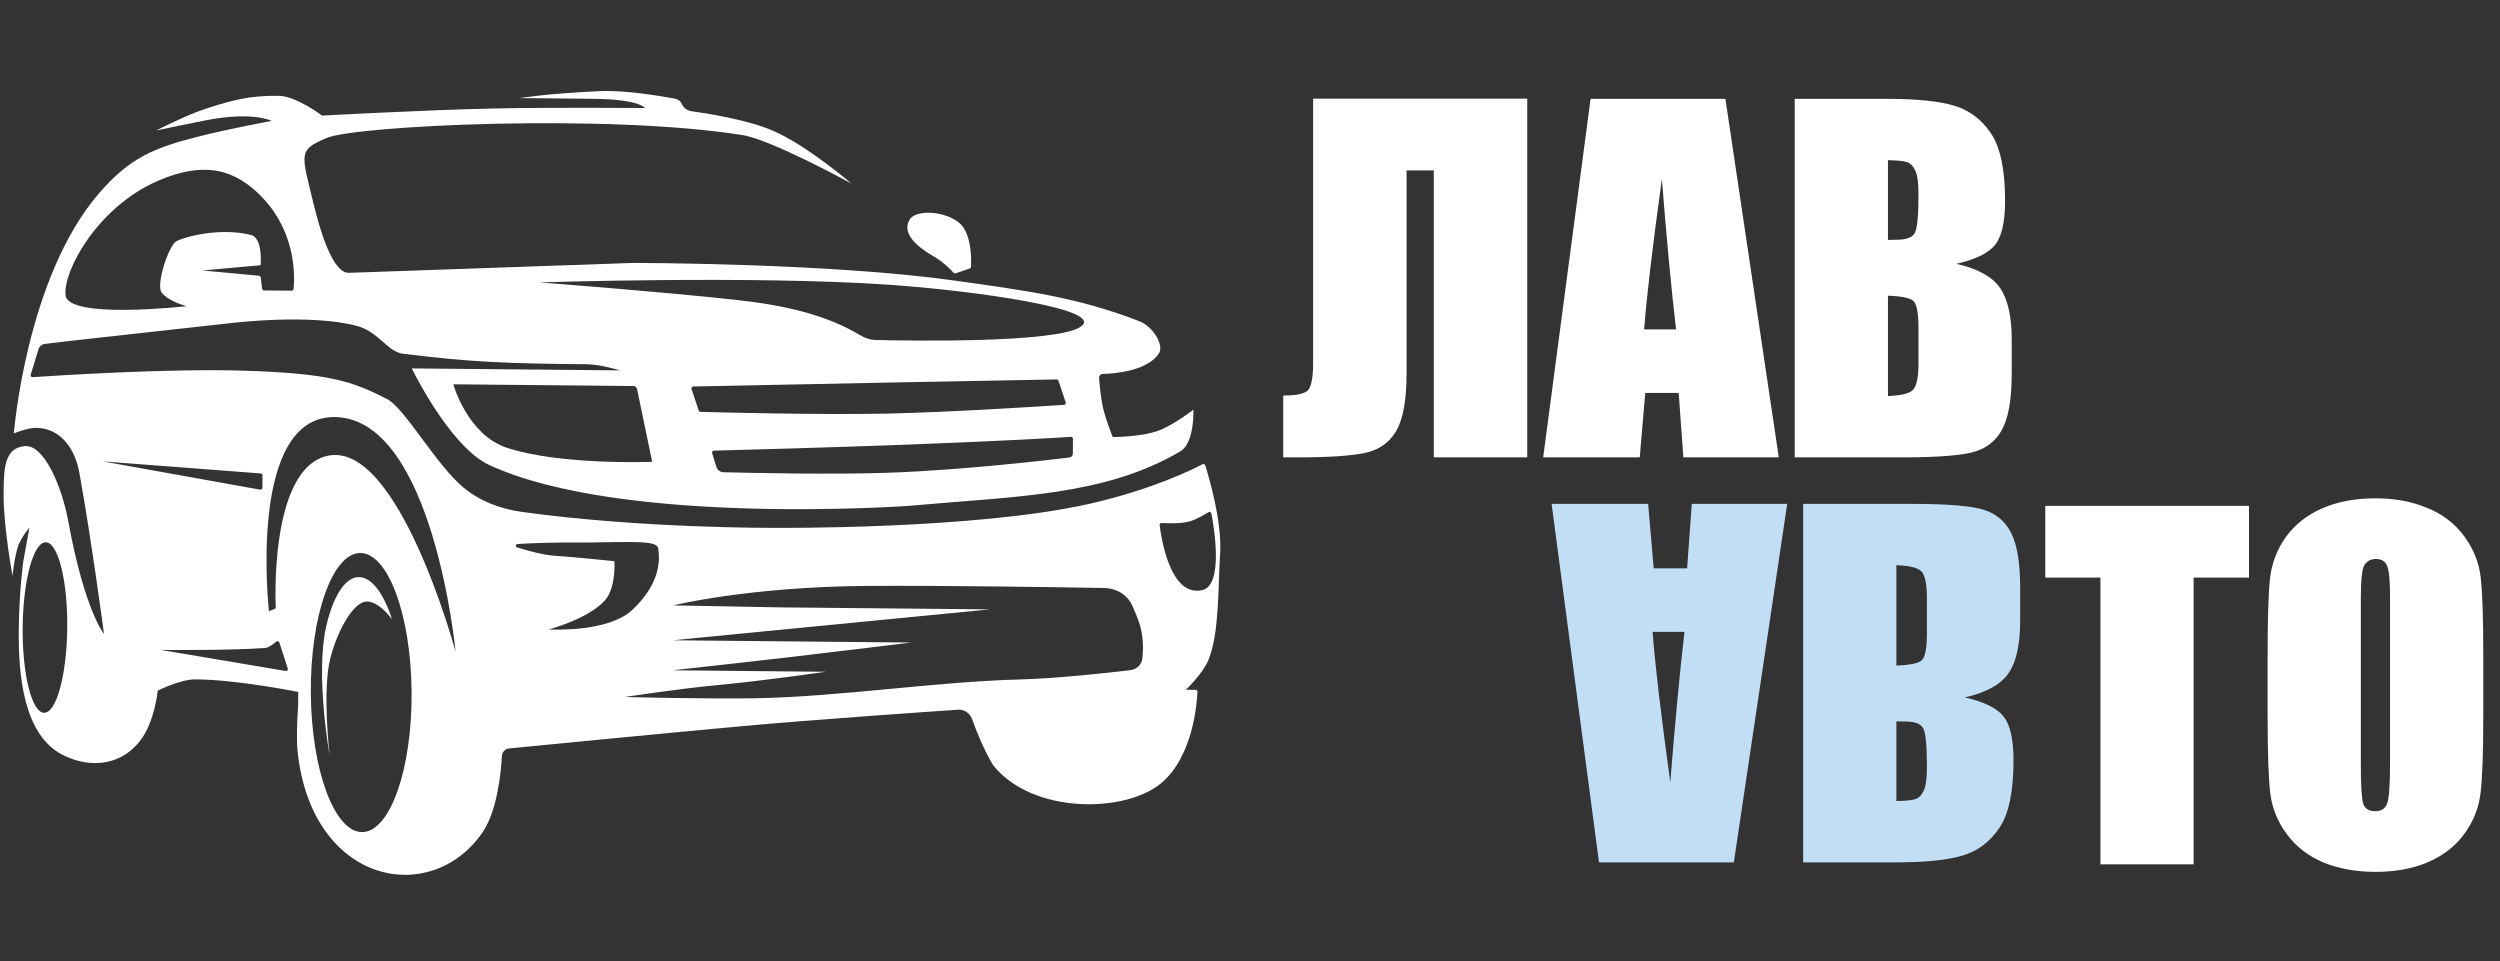 <?xml version="1.0" encoding="UTF-8"?> <svg xmlns="http://www.w3.org/2000/svg" width="1290" height="496" viewBox="0 0 1290 496" fill="none"><rect x="0" y="0" width="1290" height="496" fill="#333333" stroke="none"/><path d="M309.844 47.015C322.911 46.439 341.806 49.702 348.414 50.941C349.916 51.223 351.171 52.234 351.79 53.631C352.695 55.674 354.608 57.084 356.821 57.389C365.025 58.517 385.521 61.746 398.654 67.361C416.261 74.888 439.339 94.701 439.395 94.75C439.326 94.712 398.249 72.128 383.131 69.713C313.234 58.548 183.669 64.815 168.607 71.172C153.546 77.529 155.532 79.048 161.784 105.109C165.117 119.001 171.75 141.07 179.945 140.783C258.475 138.03 326.501 135.677 326.501 135.677C326.517 135.677 427.511 135.639 492.422 144.756C530.156 150.057 555.843 153.36 587.727 165.664C595.308 168.59 600.607 178.287 598.07 182.263C592.212 191.441 575.192 192.769 569.137 192.947C567.966 192.981 567.031 193.967 567.125 195.134C567.411 198.713 568.099 205.968 569.295 210.991C570.459 215.877 573.09 222.799 573.909 224.906C574.058 225.289 574.425 225.536 574.837 225.528C577.838 225.465 590.087 225.043 597.689 222.262C605.426 219.431 615.793 211.433 615.793 211.433C615.793 211.433 616.514 228.492 609.089 232.871C569.867 255.998 524.461 255.999 468.814 261.037C468.814 261.037 321.096 271.632 252.505 239.978C232.094 230.558 212.478 190.095 212.478 190.095L319.973 191.118C319.946 191.11 309.735 188.02 303.002 187.956C260.504 187.552 243.51 186.89 208.049 182.552C200.058 181.575 195.324 171.32 184.684 168.329C160.757 161.604 119.234 166.701 119.196 166.706L36.105 175.916L23.178 177.459C21.603 177.647 20.288 178.749 19.826 180.266L15.849 193.327C15.645 193.999 16.143 194.669 16.843 194.621C26.76 193.94 86.484 190.008 125.963 191.272C170.451 192.695 181.791 196.742 199.826 205.975C208.783 210.561 225.006 239.716 238.896 251.349C247.545 258.592 258.101 262.588 269.276 264.139C331.197 272.728 399.203 272.375 399.203 272.375C399.203 272.375 503.199 273.365 562.329 259.927C594.687 252.573 615.652 242.111 620.469 239.564C621.025 239.27 621.711 239.536 621.901 240.135C623.612 245.535 630.626 268.875 629.588 285.568C628.407 304.557 629.198 326.566 623.565 340.513C620.748 347.488 611.953 355.87 611.918 355.903L616.918 355.951C617.47 355.956 617.911 356.392 617.889 356.943C617.662 362.532 615.695 390.528 598.957 404.282C580.311 419.605 532.803 420.153 512.542 394.959C507.708 387.141 503.752 377.083 501.595 371.065C500.502 368.016 497.572 365.987 494.341 366.207C476.66 367.41 420.087 371.33 382.729 374.723C343.641 378.274 278.538 384.642 262.676 386.198C260.643 386.397 259.088 388.09 258.978 390.129C258.537 398.332 256.657 418.64 248.697 429.95C221.833 468.121 160.944 456.117 153.592 388.043C152.649 379.318 153.815 364.544 153.815 364.544L153.887 357.045C153.846 357.037 122.931 350.75 100.946 350.541C93.163 350.467 81.426 356.337 81.39 356.355C81.39 356.355 79.915 371.982 72.647 381.773C63.39 394.245 48.001 397.039 33.068 389.897C11.951 379.796 9.466 348.055 9.683 325.171C9.878 304.672 12.021 289.692 12.021 289.692L15.187 272.221C15.187 272.221 11.317 276.768 9.602 281.169C7.52 286.509 6.455 297.087 6.45 297.139C6.435 297.059 1.696 271.279 1.854 254.594C1.978 241.594 2.239 231.321 12.587 230.195C22.935 229.068 32.056 251.686 35.22 268.912C43.761 315.409 53.631 327.047 53.667 327.09C53.652 326.974 47.126 277.985 40.957 243.965C38.74 231.735 31.596 221.259 19.177 220.757C14.36 220.562 7.175 223.631 7.149 223.643C7.16 223.499 13.444 143.659 50.827 100.053C66.984 81.206 79.783 76.223 102.11 70.539C119.152 66.201 140.189 62.401 140.189 62.401C140.156 62.383 130.694 57.319 106.191 62.078C96.2 64.018 80.671 67.328 80.64 67.335C80.682 67.313 95.869 59.438 106.248 56.078C120.422 51.49 128.916 49.293 143.813 49.435C152.798 49.521 166.175 59.617 166.217 59.649C166.248 59.647 219.862 56.719 254.256 55.986C284.907 55.334 332.762 55.733 332.762 55.733C332.744 55.702 330.22 51.209 305.806 50.977L268.307 50.62C268.333 50.615 281.858 48.247 309.844 47.015ZM185.867 285.355C171.508 285.459 160.1 317.778 160.386 357.54C160.672 397.303 172.543 429.454 186.902 429.352C201.261 429.248 212.67 396.929 212.384 357.166C212.098 317.403 200.226 285.251 185.867 285.355ZM184.451 297.832C195.714 296.852 202.211 319.384 202.245 319.502C202.198 319.437 195.808 310.441 189.332 310.379C182.832 310.317 174.574 324.08 170.556 339.202C166.15 355.782 170.058 389.552 170.076 389.699C170.046 389.538 162.714 348.828 168.204 323.679C170.818 311.703 176.445 298.529 184.451 297.832ZM23.616 279.802C17.265 279.742 11.929 299.391 11.697 323.69C11.466 347.99 16.427 367.737 22.778 367.798C29.129 367.858 34.465 348.209 34.696 323.909C34.928 299.61 29.967 279.862 23.616 279.802ZM569.983 303.414C546.618 303.003 487.151 302.062 447.42 302.335C386.414 302.755 347.32 312.383 347.32 312.383L403.313 313.416L510.808 314.439L347.149 330.383L470.143 331.553C470.038 331.566 430.154 336.465 404.565 339.429C382.095 342.032 347.001 345.882 347.001 345.882L425.998 346.634C425.903 346.648 393.915 351.332 369.429 353.596C350.978 355.301 322.369 359.648 322.369 359.648C322.369 359.648 363.51 360.739 389.866 360.29C432.875 359.558 483.452 351.681 526.465 350.59C544.966 350.12 571.834 347.158 583.163 345.826C586.41 345.445 589.064 343.101 589.435 339.853C589.935 335.484 590.118 329.008 588.233 322.676C587.289 319.505 585.772 315.823 584.29 312.544C581.756 306.937 576.135 303.522 569.983 303.414ZM144.175 331.594C143.939 330.861 142.981 330.641 142.412 331.159C141.027 332.419 138.697 334.229 136.601 334.379C118.11 335.702 83.172 335.371 83.09 335.37L147.362 346.223C148.102 346.348 148.71 345.644 148.48 344.93L144.175 331.594ZM173.738 215.226C127.304 213.286 138.758 315.179 138.783 315.398L142.297 313.932C142.287 313.74 138.523 241.883 169.048 235.183C205.616 227.156 235.035 336.117 235.088 336.316C235.065 336.076 223.669 217.313 173.738 215.226ZM339.601 282.809C338.933 278.802 326.13 279.68 302.127 279.952C284.52 279.784 272.866 280.336 267.028 280.724C265.964 280.795 265.806 282.137 266.824 282.455C271.877 284.031 280.435 286.439 286.561 286.804C296.556 287.399 317.036 289.594 317.036 289.594C317.036 289.594 317.907 303.103 312.346 309.55C303.926 319.311 283.309 324.745 283.199 324.774C283.323 324.782 313.557 326.661 326.297 314.683C339.063 302.681 341.02 291.322 339.601 282.809ZM625.081 264.941C624.948 264.249 624.16 263.936 623.561 264.307C621.544 265.554 617.451 267.947 614.246 268.92C609.517 270.357 602.279 270.054 599.439 269.862C598.813 269.82 598.293 270.328 598.368 270.951C599.157 277.449 603.8 308.38 620.408 304.481C631.483 301.88 626.408 271.869 625.081 264.941ZM134.211 252.655C134.82 252.764 135.382 252.299 135.388 251.679L135.449 245.3C135.454 244.773 135.05 244.333 134.525 244.293L53.014 238.08L134.211 252.655ZM552.587 225.417C547.258 225.774 521.619 227.396 466.114 229.51C430.947 230.85 377.317 232.296 368.367 232.534C367.706 232.552 367.273 233.195 367.468 233.827L369.633 240.862C370.137 242.499 371.598 243.633 373.31 243.677C384.839 243.976 428.999 244.997 458.477 243.938C497.761 242.527 542.659 237.187 551.859 236.055C552.851 235.932 553.565 235.098 553.574 234.098L553.647 226.428C553.653 225.844 553.17 225.378 552.587 225.417ZM233.901 198.299C233.908 198.325 241.163 224.372 261.59 231.064C289.528 240.216 336.525 238.277 336.525 238.277L328.724 200.776C328.533 199.855 327.726 199.192 326.785 199.183L233.901 198.299ZM545.225 195.782C538.748 195.9 489.656 196.8 457.419 197.426C421.384 198.125 366.897 199.248 357.726 199.437C357.052 199.451 356.614 200.115 356.828 200.755L360.549 211.846C360.682 212.243 361.044 212.515 361.463 212.526C368.163 212.712 421.984 214.15 457.267 213.425C490.432 212.744 540.473 209.468 549.045 208.896C549.698 208.852 550.111 208.203 549.903 207.583L546.171 196.464C546.033 196.05 545.661 195.774 545.225 195.782ZM458.9 146.938C389.038 142.112 278.627 145.713 278.403 145.72C278.565 145.732 338.916 150.301 379.322 154.681C405.239 157.49 426.353 162.46 444.02 173.057C446.412 174.491 449.088 175.378 451.876 175.442C470.376 175.872 543.599 177.03 557.195 168.874C572.784 159.522 500.874 149.837 458.9 146.938ZM135.809 102.361C121.366 86.904 104.991 83.066 81.392 93.342C50.23 106.911 32.448 139.878 33.828 152.392C35.208 164.891 96.137 158.003 96.278 157.987C96.213 157.97 86.725 155.511 83.345 150.863C80.416 146.835 87.078 126.398 91.097 124.436C98.13 121.003 116.163 117.674 129.629 121.302C135.754 122.953 134.487 136.779 134.481 136.849L104.454 139.564L133.627 142.275C134.095 142.318 134.47 142.682 134.527 143.148L135.25 148.99C135.312 149.487 135.732 149.862 136.233 149.867L150.496 150.002C150.991 150.007 151.41 149.664 151.465 149.173C151.985 144.513 153.53 121.326 135.809 102.361Z" fill="white"></path><path d="M500.366 138.548L493.127 141.026C492.724 141.164 492.28 141.036 492.001 140.714C490.778 139.307 487.129 135.416 481.541 132.152C474.579 128.086 465.011 121.171 469.218 113.534C472.231 108.062 486.886 108.611 494.707 114.776C501.592 120.204 501.204 134.498 501.026 137.696C501.003 138.092 500.741 138.42 500.366 138.548Z" fill="white"></path><path d="M788.056 236H739.839V87.922H725.785V192.696C725.785 206.483 723.995 216.386 720.415 222.403C716.911 228.421 711.541 232.191 704.305 233.715C697.068 235.238 685.528 236 669.685 236H662.144V204.122C668.009 204.122 672.046 203.398 674.255 201.951C676.464 200.504 677.568 195.553 677.568 187.098V50.902H788.056V236ZM890.316 51.017L917.853 236H868.607L866.208 202.751H848.955L846.099 236H796.282L820.733 51.017H890.316ZM864.837 169.959C862.399 149.012 859.962 123.151 857.524 92.378C852.649 127.722 849.603 153.582 848.384 169.959H864.837ZM926.079 51.017H974.067C989.226 51.017 1000.69 52.197 1008.46 54.559C1016.3 56.92 1022.63 61.719 1027.43 68.955C1032.22 76.115 1034.62 87.693 1034.62 103.689C1034.62 114.506 1032.91 122.047 1029.48 126.312C1026.13 130.578 1019.47 133.854 1009.49 136.139C1020.61 138.652 1028.15 142.842 1032.11 148.707C1036.07 154.496 1038.05 163.408 1038.05 175.443V192.582C1038.05 205.074 1036.6 214.329 1033.71 220.347C1030.89 226.364 1026.36 230.478 1020.11 232.687C1013.87 234.896 1001.07 236 981.723 236H926.079V51.017ZM974.182 82.666V123.799C976.238 123.723 977.838 123.685 978.98 123.685C983.703 123.685 986.712 122.542 988.007 120.257C989.302 117.896 989.949 111.23 989.949 100.262C989.949 94.473 989.416 90.436 988.35 88.15C987.283 85.789 985.874 84.304 984.122 83.694C982.446 83.085 979.133 82.742 974.182 82.666ZM974.182 152.592V204.351C980.961 204.122 985.265 203.056 987.093 201.151C988.997 199.247 989.949 194.562 989.949 187.098V169.845C989.949 161.923 989.111 157.124 987.436 155.448C985.76 153.772 981.342 152.82 974.182 152.592Z" fill="white"></path><path d="M1160.49 261.017V298.036H1131.92V446H1083.82V298.036H1055.37V261.017H1160.49ZM1281.37 369.333C1281.37 387.919 1280.92 401.097 1280 408.866C1279.17 416.56 1276.42 423.605 1271.78 430.004C1267.21 436.402 1261 441.315 1253.15 444.743C1245.31 448.171 1236.17 449.885 1225.73 449.885C1215.83 449.885 1206.92 448.285 1198.99 445.086C1191.15 441.811 1184.83 436.936 1180.03 430.461C1175.23 423.986 1172.37 416.94 1171.46 409.323C1170.54 401.706 1170.09 388.376 1170.09 369.333V337.684C1170.09 319.098 1170.51 305.958 1171.34 298.265C1172.26 290.495 1175 283.411 1179.57 277.013C1184.22 270.614 1190.46 265.701 1198.31 262.273C1206.15 258.846 1215.29 257.132 1225.73 257.132C1235.63 257.132 1244.51 258.77 1252.35 262.045C1260.27 265.244 1266.63 270.081 1271.43 276.556C1276.23 283.03 1279.09 290.076 1280 297.693C1280.92 305.311 1281.37 318.641 1281.37 337.684V369.333ZM1233.27 308.548C1233.27 299.94 1232.78 294.456 1231.79 292.095C1230.87 289.657 1228.93 288.438 1225.96 288.438C1223.45 288.438 1221.5 289.429 1220.13 291.409C1218.84 293.313 1218.19 299.026 1218.19 308.548V394.927C1218.19 405.667 1218.61 412.294 1219.45 414.808C1220.36 417.321 1222.42 418.578 1225.62 418.578C1228.89 418.578 1230.99 417.131 1231.9 414.236C1232.81 411.342 1233.27 404.448 1233.27 393.556V308.548Z" fill="white"></path><path d="M894.664 444.983L922.2 260H872.955L870.556 293.249H853.303L850.446 260H800.63L825.081 444.983H894.664ZM869.185 326.041C866.747 346.988 864.31 372.849 861.872 403.622C856.997 368.278 853.95 342.418 852.731 326.041H869.185ZM930.427 444.983H978.415C993.573 444.983 1005.04 443.803 1012.81 441.441C1020.65 439.08 1026.97 434.281 1031.77 427.045C1036.57 419.885 1038.97 408.307 1038.97 392.311C1038.97 381.494 1037.26 373.953 1033.83 369.688C1030.48 365.422 1023.81 362.146 1013.83 359.861C1024.96 357.348 1032.5 353.158 1036.46 347.293C1040.42 341.504 1042.4 332.592 1042.4 320.557V303.418C1042.4 290.926 1040.95 281.671 1038.06 275.653C1035.24 269.636 1030.71 265.522 1024.46 263.313C1018.21 261.104 1005.42 260 986.07 260H930.427V444.983ZM978.529 413.334V372.201C980.586 372.277 982.186 372.315 983.328 372.315C988.051 372.315 991.06 373.458 992.354 375.743C993.649 378.104 994.297 384.77 994.297 395.738C994.297 401.527 993.764 405.564 992.697 407.85C991.631 410.211 990.222 411.696 988.47 412.306C986.794 412.915 983.48 413.258 978.529 413.334ZM978.529 343.408V291.649C985.309 291.878 989.612 292.944 991.44 294.849C993.345 296.753 994.297 301.438 994.297 308.902V326.155C994.297 334.077 993.459 338.876 991.783 340.552C990.107 342.228 985.689 343.18 978.529 343.408Z" fill="#C2DEF4"></path></svg> 